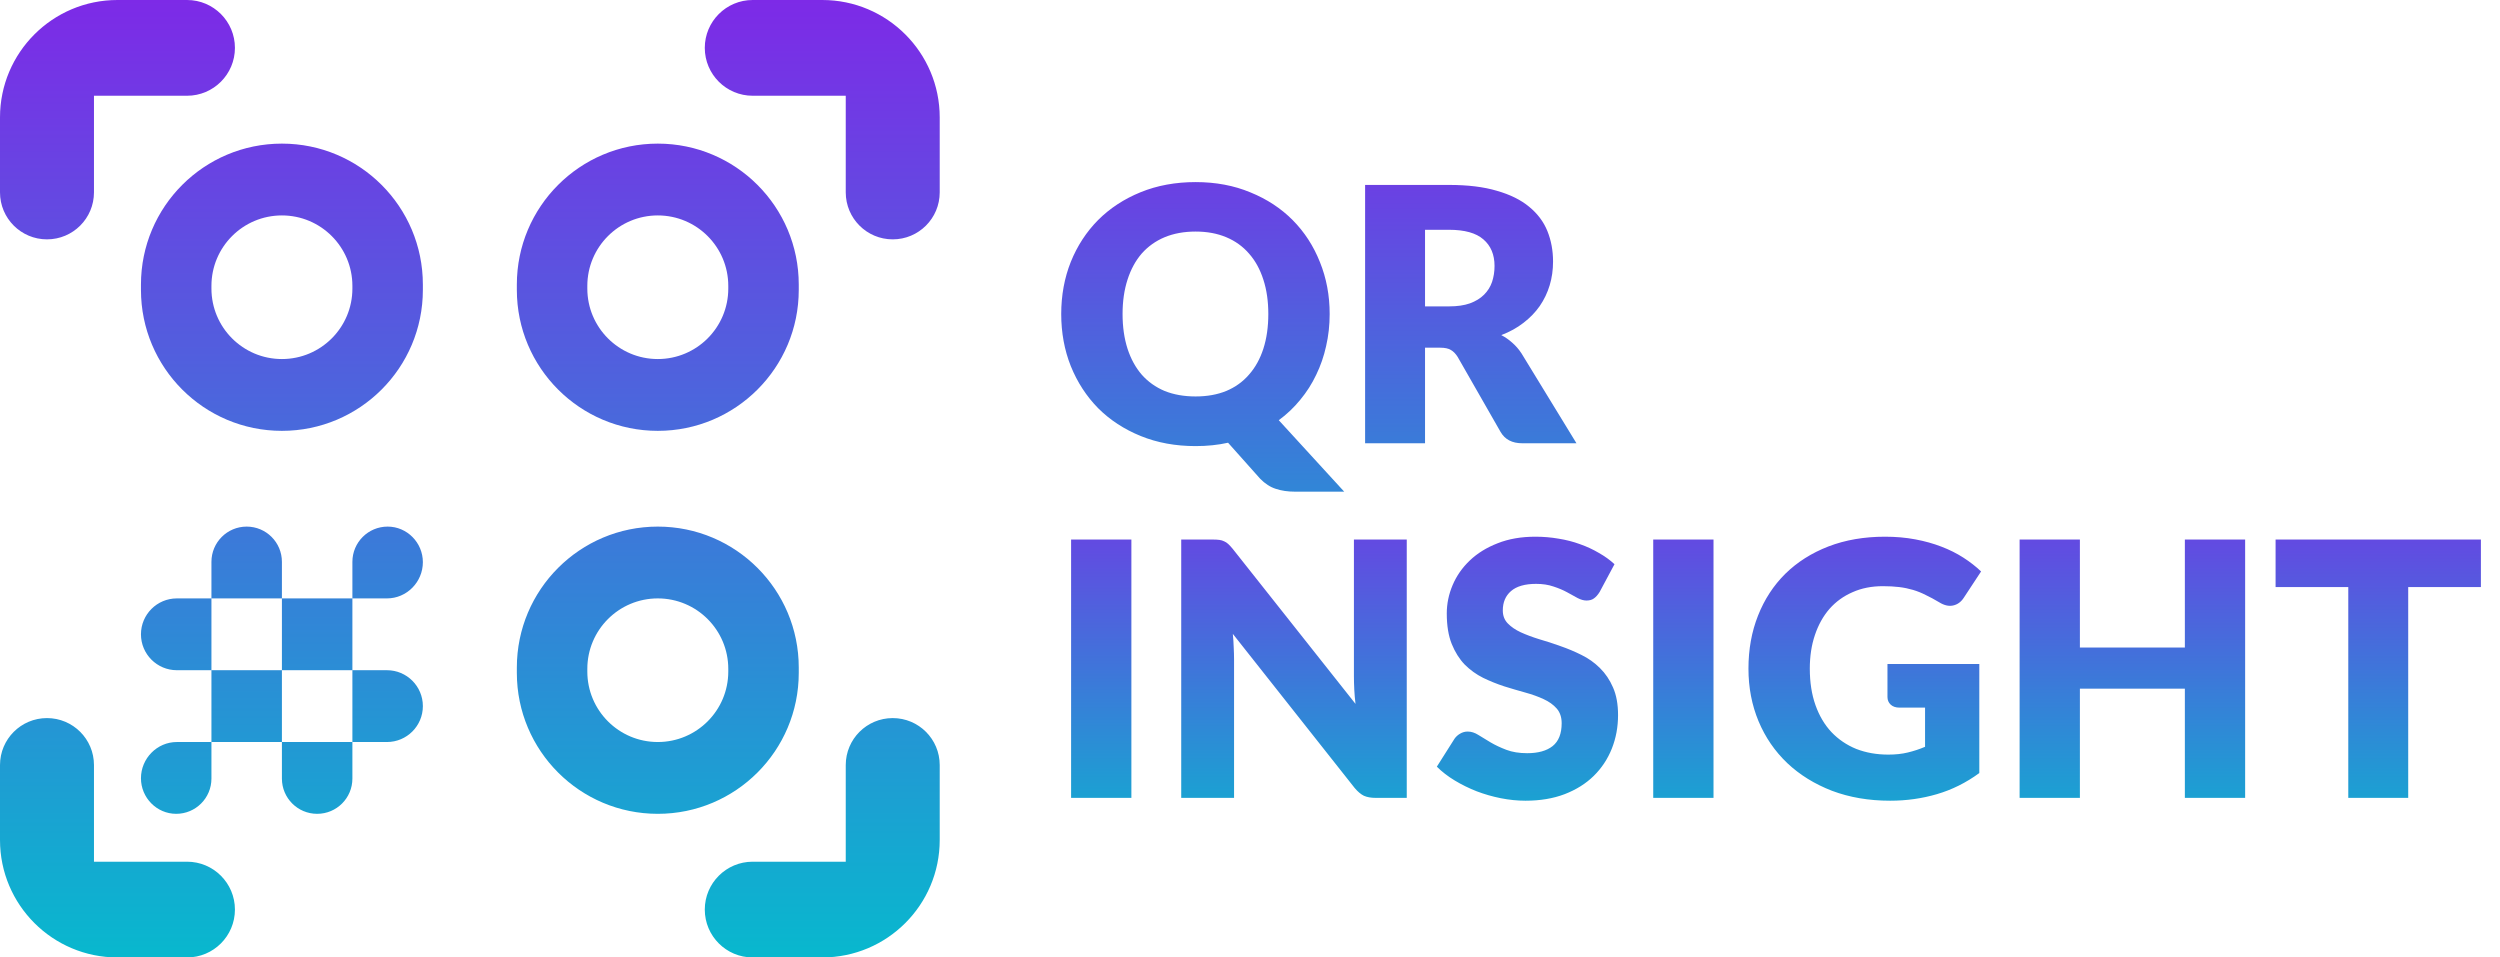 <svg width="141" height="54" viewBox="0 0 141 54" fill="none" xmlns="http://www.w3.org/2000/svg">
<path d="M37.1 12.15C34.905 12.15 33.125 13.93 33.125 16.125V16.275C33.125 18.47 34.905 20.25 37.1 20.25C39.295 20.25 41.075 18.47 41.075 16.275V16.125C41.075 13.93 39.295 12.15 37.1 12.15ZM29.15 16.05C29.15 11.659 32.709 8.1 37.1 8.1C41.491 8.1 45.05 11.659 45.05 16.05V16.35C45.05 20.741 41.491 24.3 37.1 24.3C32.709 24.3 29.15 20.741 29.15 16.35V16.05ZM37.1 33.75C34.905 33.75 33.125 35.53 33.125 37.725V37.875C33.125 40.07 34.905 41.85 37.1 41.85C39.295 41.85 41.075 40.07 41.075 37.875V37.725C41.075 35.53 39.295 33.75 37.1 33.75ZM29.15 37.65C29.15 33.259 32.709 29.7 37.1 29.7C41.491 29.7 45.05 33.259 45.05 37.65V37.95C45.05 42.341 41.491 45.9 37.1 45.9C32.709 45.9 29.15 42.341 29.15 37.95V37.65ZM15.9 12.15C13.705 12.15 11.925 13.93 11.925 16.125V16.275C11.925 18.47 13.705 20.25 15.9 20.25C18.095 20.25 19.875 18.47 19.875 16.275V16.125C19.875 13.93 18.095 12.15 15.9 12.15ZM7.95 16.05C7.95 11.659 11.509 8.1 15.9 8.1C20.291 8.1 23.85 11.659 23.85 16.05V16.35C23.85 20.741 20.291 24.3 15.9 24.3C11.509 24.3 7.95 20.741 7.95 16.35V16.05ZM23.85 31.706C23.85 30.608 22.96 29.7 21.863 29.7C20.765 29.7 19.875 30.59 19.875 31.688V33.75H21.825C22.943 33.75 23.85 32.825 23.85 31.706ZM19.875 33.75H15.9V37.8H19.875V33.75ZM15.9 31.688C15.9 30.59 15.01 29.7 13.912 29.7C12.815 29.7 11.925 30.59 11.925 31.688V33.75H15.9V31.688ZM23.85 39.825C23.85 38.707 22.943 37.8 21.825 37.8H19.875V41.85H21.825C22.943 41.85 23.85 40.943 23.85 39.825ZM19.875 41.85H15.9V43.913C15.9 45.01 16.79 45.9 17.887 45.9C18.985 45.9 19.875 45.01 19.875 43.913V41.85ZM15.9 37.8H11.925V41.85H15.9V37.8ZM11.925 33.75H9.975C8.857 33.75 7.95 34.657 7.95 35.775C7.95 36.893 8.857 37.8 9.975 37.8H11.925V33.75ZM11.925 41.85H9.975C8.857 41.85 7.95 42.776 7.95 43.894C7.95 44.992 8.84 45.9 9.938 45.9C11.035 45.9 11.925 45.01 11.925 43.913V41.85ZM0 10.85C0 12.314 1.186 13.5 2.65 13.5C4.114 13.5 5.3 12.314 5.3 10.85V5.4H10.55C12.041 5.4 13.25 4.191 13.25 2.7C13.25 1.209 12.041 0 10.55 0H6.625C2.966 0 0 2.966 0 6.625V10.85ZM6.625 54C2.966 54 0 51.034 0 47.375V43.15C0 41.686 1.186 40.5 2.65 40.5C4.114 40.5 5.3 41.686 5.3 43.15V48.6H10.55C12.041 48.6 13.25 49.809 13.25 51.3C13.25 52.791 12.041 54 10.55 54H6.625ZM53 47.375C53 51.034 50.034 54 46.375 54H42.45C40.959 54 39.75 52.791 39.75 51.3C39.75 49.809 40.959 48.6 42.45 48.6H47.7V43.15C47.7 41.686 48.886 40.5 50.35 40.5C51.814 40.5 53 41.686 53 43.15V47.375ZM46.375 0C50.034 0 53 2.966 53 6.625V10.85C53 12.314 51.814 13.5 50.35 13.5C48.886 13.5 47.7 12.314 47.7 10.85V5.4H42.45C40.959 5.4 39.75 4.191 39.75 2.7C39.75 1.209 40.959 0 42.45 0H46.375Z" fill="url(#paint0_linear_2032_36)"/>
<path d="M63.81 45H60.41V30.43H63.81V45ZM79.341 30.43V45H77.581C77.321 45 77.101 44.96 76.921 44.88C76.748 44.793 76.574 44.647 76.401 44.44L69.531 35.75C69.558 36.01 69.574 36.263 69.581 36.51C69.594 36.75 69.601 36.977 69.601 37.19V45H66.621V30.43H68.401C68.548 30.43 68.671 30.437 68.771 30.45C68.871 30.463 68.961 30.49 69.041 30.53C69.121 30.563 69.198 30.613 69.271 30.68C69.344 30.747 69.428 30.837 69.521 30.95L76.451 39.7C76.418 39.42 76.394 39.15 76.381 38.89C76.368 38.623 76.361 38.373 76.361 38.14V30.43H79.341ZM90.218 33.39C90.118 33.55 90.011 33.67 89.898 33.75C89.791 33.83 89.651 33.87 89.478 33.87C89.325 33.87 89.158 33.823 88.978 33.73C88.805 33.63 88.605 33.52 88.378 33.4C88.158 33.28 87.904 33.173 87.618 33.08C87.331 32.98 87.004 32.93 86.638 32.93C86.004 32.93 85.531 33.067 85.218 33.34C84.911 33.607 84.758 33.97 84.758 34.43C84.758 34.723 84.851 34.967 85.038 35.16C85.225 35.353 85.468 35.52 85.768 35.66C86.075 35.8 86.421 35.93 86.808 36.05C87.201 36.163 87.601 36.293 88.008 36.44C88.415 36.58 88.811 36.747 89.198 36.94C89.591 37.133 89.938 37.38 90.238 37.68C90.544 37.98 90.791 38.347 90.978 38.78C91.165 39.207 91.258 39.723 91.258 40.33C91.258 41.003 91.141 41.633 90.908 42.22C90.674 42.807 90.335 43.32 89.888 43.76C89.448 44.193 88.901 44.537 88.248 44.79C87.601 45.037 86.865 45.16 86.038 45.16C85.585 45.16 85.121 45.113 84.648 45.02C84.181 44.927 83.728 44.797 83.288 44.63C82.848 44.457 82.434 44.253 82.048 44.02C81.661 43.787 81.325 43.527 81.038 43.24L82.038 41.66C82.118 41.547 82.221 41.453 82.348 41.38C82.481 41.3 82.624 41.26 82.778 41.26C82.978 41.26 83.178 41.323 83.378 41.45C83.585 41.577 83.814 41.717 84.068 41.87C84.328 42.023 84.624 42.163 84.958 42.29C85.291 42.417 85.684 42.48 86.138 42.48C86.751 42.48 87.228 42.347 87.568 42.08C87.908 41.807 88.078 41.377 88.078 40.79C88.078 40.45 87.984 40.173 87.798 39.96C87.611 39.747 87.365 39.57 87.058 39.43C86.758 39.29 86.415 39.167 86.028 39.06C85.641 38.953 85.245 38.837 84.838 38.71C84.431 38.577 84.034 38.417 83.648 38.23C83.261 38.037 82.915 37.787 82.608 37.48C82.308 37.167 82.064 36.78 81.878 36.32C81.691 35.853 81.598 35.28 81.598 34.6C81.598 34.053 81.708 33.52 81.928 33C82.148 32.48 82.471 32.017 82.898 31.61C83.325 31.203 83.848 30.88 84.468 30.64C85.088 30.393 85.798 30.27 86.598 30.27C87.044 30.27 87.478 30.307 87.898 30.38C88.325 30.447 88.728 30.55 89.108 30.69C89.488 30.823 89.841 30.987 90.168 31.18C90.501 31.367 90.798 31.58 91.058 31.82L90.218 33.39ZM96.642 45H93.242V30.43H96.642V45ZM106.453 37.45H111.633V43.6C110.886 44.147 110.09 44.543 109.243 44.79C108.403 45.037 107.523 45.16 106.603 45.16C105.403 45.16 104.31 44.973 103.323 44.6C102.343 44.22 101.503 43.7 100.803 43.04C100.103 42.373 99.563 41.587 99.183 40.68C98.803 39.767 98.613 38.777 98.613 37.71C98.613 36.623 98.793 35.627 99.153 34.72C99.513 33.807 100.026 33.02 100.693 32.36C101.366 31.7 102.176 31.187 103.123 30.82C104.076 30.453 105.14 30.27 106.313 30.27C106.92 30.27 107.49 30.32 108.023 30.42C108.556 30.52 109.046 30.657 109.493 30.83C109.946 31.003 110.36 31.21 110.733 31.45C111.106 31.69 111.44 31.95 111.733 32.23L110.753 33.72C110.6 33.953 110.4 34.097 110.153 34.15C109.913 34.203 109.653 34.143 109.373 33.97C109.106 33.81 108.853 33.673 108.613 33.56C108.38 33.44 108.14 33.343 107.893 33.27C107.646 33.197 107.386 33.143 107.113 33.11C106.84 33.077 106.533 33.06 106.193 33.06C105.56 33.06 104.99 33.173 104.483 33.4C103.976 33.62 103.543 33.933 103.183 34.34C102.83 34.747 102.556 35.237 102.363 35.81C102.17 36.377 102.073 37.01 102.073 37.71C102.073 38.483 102.18 39.17 102.393 39.77C102.606 40.37 102.906 40.877 103.293 41.29C103.686 41.703 104.153 42.02 104.693 42.24C105.24 42.453 105.843 42.56 106.503 42.56C106.91 42.56 107.276 42.52 107.603 42.44C107.936 42.36 108.26 42.253 108.573 42.12V39.91H107.133C106.92 39.91 106.753 39.853 106.633 39.74C106.513 39.627 106.453 39.483 106.453 39.31V37.45ZM126.626 30.43V45H123.226V38.84H117.306V45H113.906V30.43H117.306V36.52H123.226V30.43H126.626ZM139.923 33.11H135.823V45H132.443V33.11H128.343V30.43H139.923V33.11Z" fill="url(#paint1_linear_2032_36)"/>
<path d="M63.313 17.71C63.313 18.437 63.407 19.09 63.593 19.67C63.78 20.243 64.047 20.73 64.393 21.13C64.747 21.53 65.177 21.837 65.683 22.05C66.197 22.257 66.78 22.36 67.433 22.36C68.08 22.36 68.657 22.257 69.163 22.05C69.67 21.837 70.097 21.53 70.443 21.13C70.797 20.73 71.067 20.243 71.253 19.67C71.44 19.09 71.533 18.437 71.533 17.71C71.533 16.99 71.44 16.343 71.253 15.77C71.067 15.19 70.797 14.7 70.443 14.3C70.097 13.9 69.67 13.593 69.163 13.38C68.657 13.167 68.08 13.06 67.433 13.06C66.78 13.06 66.197 13.167 65.683 13.38C65.177 13.593 64.747 13.9 64.393 14.3C64.047 14.7 63.78 15.19 63.593 15.77C63.407 16.343 63.313 16.99 63.313 17.71ZM75.813 27.73H73.033C72.633 27.73 72.273 27.677 71.953 27.57C71.64 27.47 71.347 27.28 71.073 27L69.263 24.97C68.697 25.097 68.087 25.16 67.433 25.16C66.3 25.16 65.267 24.97 64.333 24.59C63.4 24.21 62.6 23.687 61.933 23.02C61.273 22.347 60.76 21.557 60.393 20.65C60.033 19.743 59.853 18.763 59.853 17.71C59.853 16.657 60.033 15.677 60.393 14.77C60.76 13.863 61.273 13.077 61.933 12.41C62.6 11.743 63.4 11.22 64.333 10.84C65.267 10.46 66.3 10.27 67.433 10.27C68.567 10.27 69.597 10.463 70.523 10.85C71.457 11.23 72.253 11.753 72.913 12.42C73.573 13.087 74.083 13.873 74.443 14.78C74.81 15.687 74.993 16.663 74.993 17.71C74.993 18.337 74.927 18.94 74.793 19.52C74.667 20.093 74.48 20.633 74.233 21.14C73.993 21.647 73.693 22.117 73.333 22.55C72.98 22.983 72.577 23.367 72.123 23.7L75.813 27.73ZM81.732 17.28C82.192 17.28 82.582 17.223 82.902 17.11C83.229 16.99 83.495 16.827 83.702 16.62C83.909 16.413 84.059 16.173 84.152 15.9C84.245 15.62 84.292 15.32 84.292 15C84.292 14.36 84.082 13.86 83.662 13.5C83.249 13.14 82.605 12.96 81.732 12.96H80.372V17.28H81.732ZM88.912 25H85.852C85.285 25 84.879 24.787 84.632 24.36L82.212 20.13C82.099 19.95 81.972 19.82 81.832 19.74C81.692 19.653 81.492 19.61 81.232 19.61H80.372V25H76.992V10.43H81.732C82.785 10.43 83.682 10.54 84.422 10.76C85.169 10.973 85.775 11.273 86.242 11.66C86.715 12.047 87.059 12.503 87.272 13.03C87.485 13.557 87.592 14.13 87.592 14.75C87.592 15.223 87.529 15.67 87.402 16.09C87.275 16.51 87.089 16.9 86.842 17.26C86.595 17.613 86.289 17.93 85.922 18.21C85.562 18.49 85.145 18.72 84.672 18.9C84.892 19.013 85.099 19.157 85.292 19.33C85.485 19.497 85.659 19.697 85.812 19.93L88.912 25Z" fill="url(#paint2_linear_2032_36)"/>
<defs>
<linearGradient id="paint0_linear_2032_36" x1="26.5" y1="0" x2="26.5" y2="54" gradientUnits="userSpaceOnUse">
<stop stop-color="#7D2AE7"/>
<stop offset="1" stop-color="#08B8CE"/>
</linearGradient>
<linearGradient id="paint1_linear_2032_36" x1="100" y1="25" x2="100" y2="49" gradientUnits="userSpaceOnUse">
<stop stop-color="#7D2AE7"/>
<stop offset="1" stop-color="#08B8CE"/>
</linearGradient>
<linearGradient id="paint2_linear_2032_36" x1="74" y1="5" x2="74" y2="40" gradientUnits="userSpaceOnUse">
<stop stop-color="#7D2AE7"/>
<stop offset="1" stop-color="#08B8CE"/>
</linearGradient>
</defs>
</svg>
